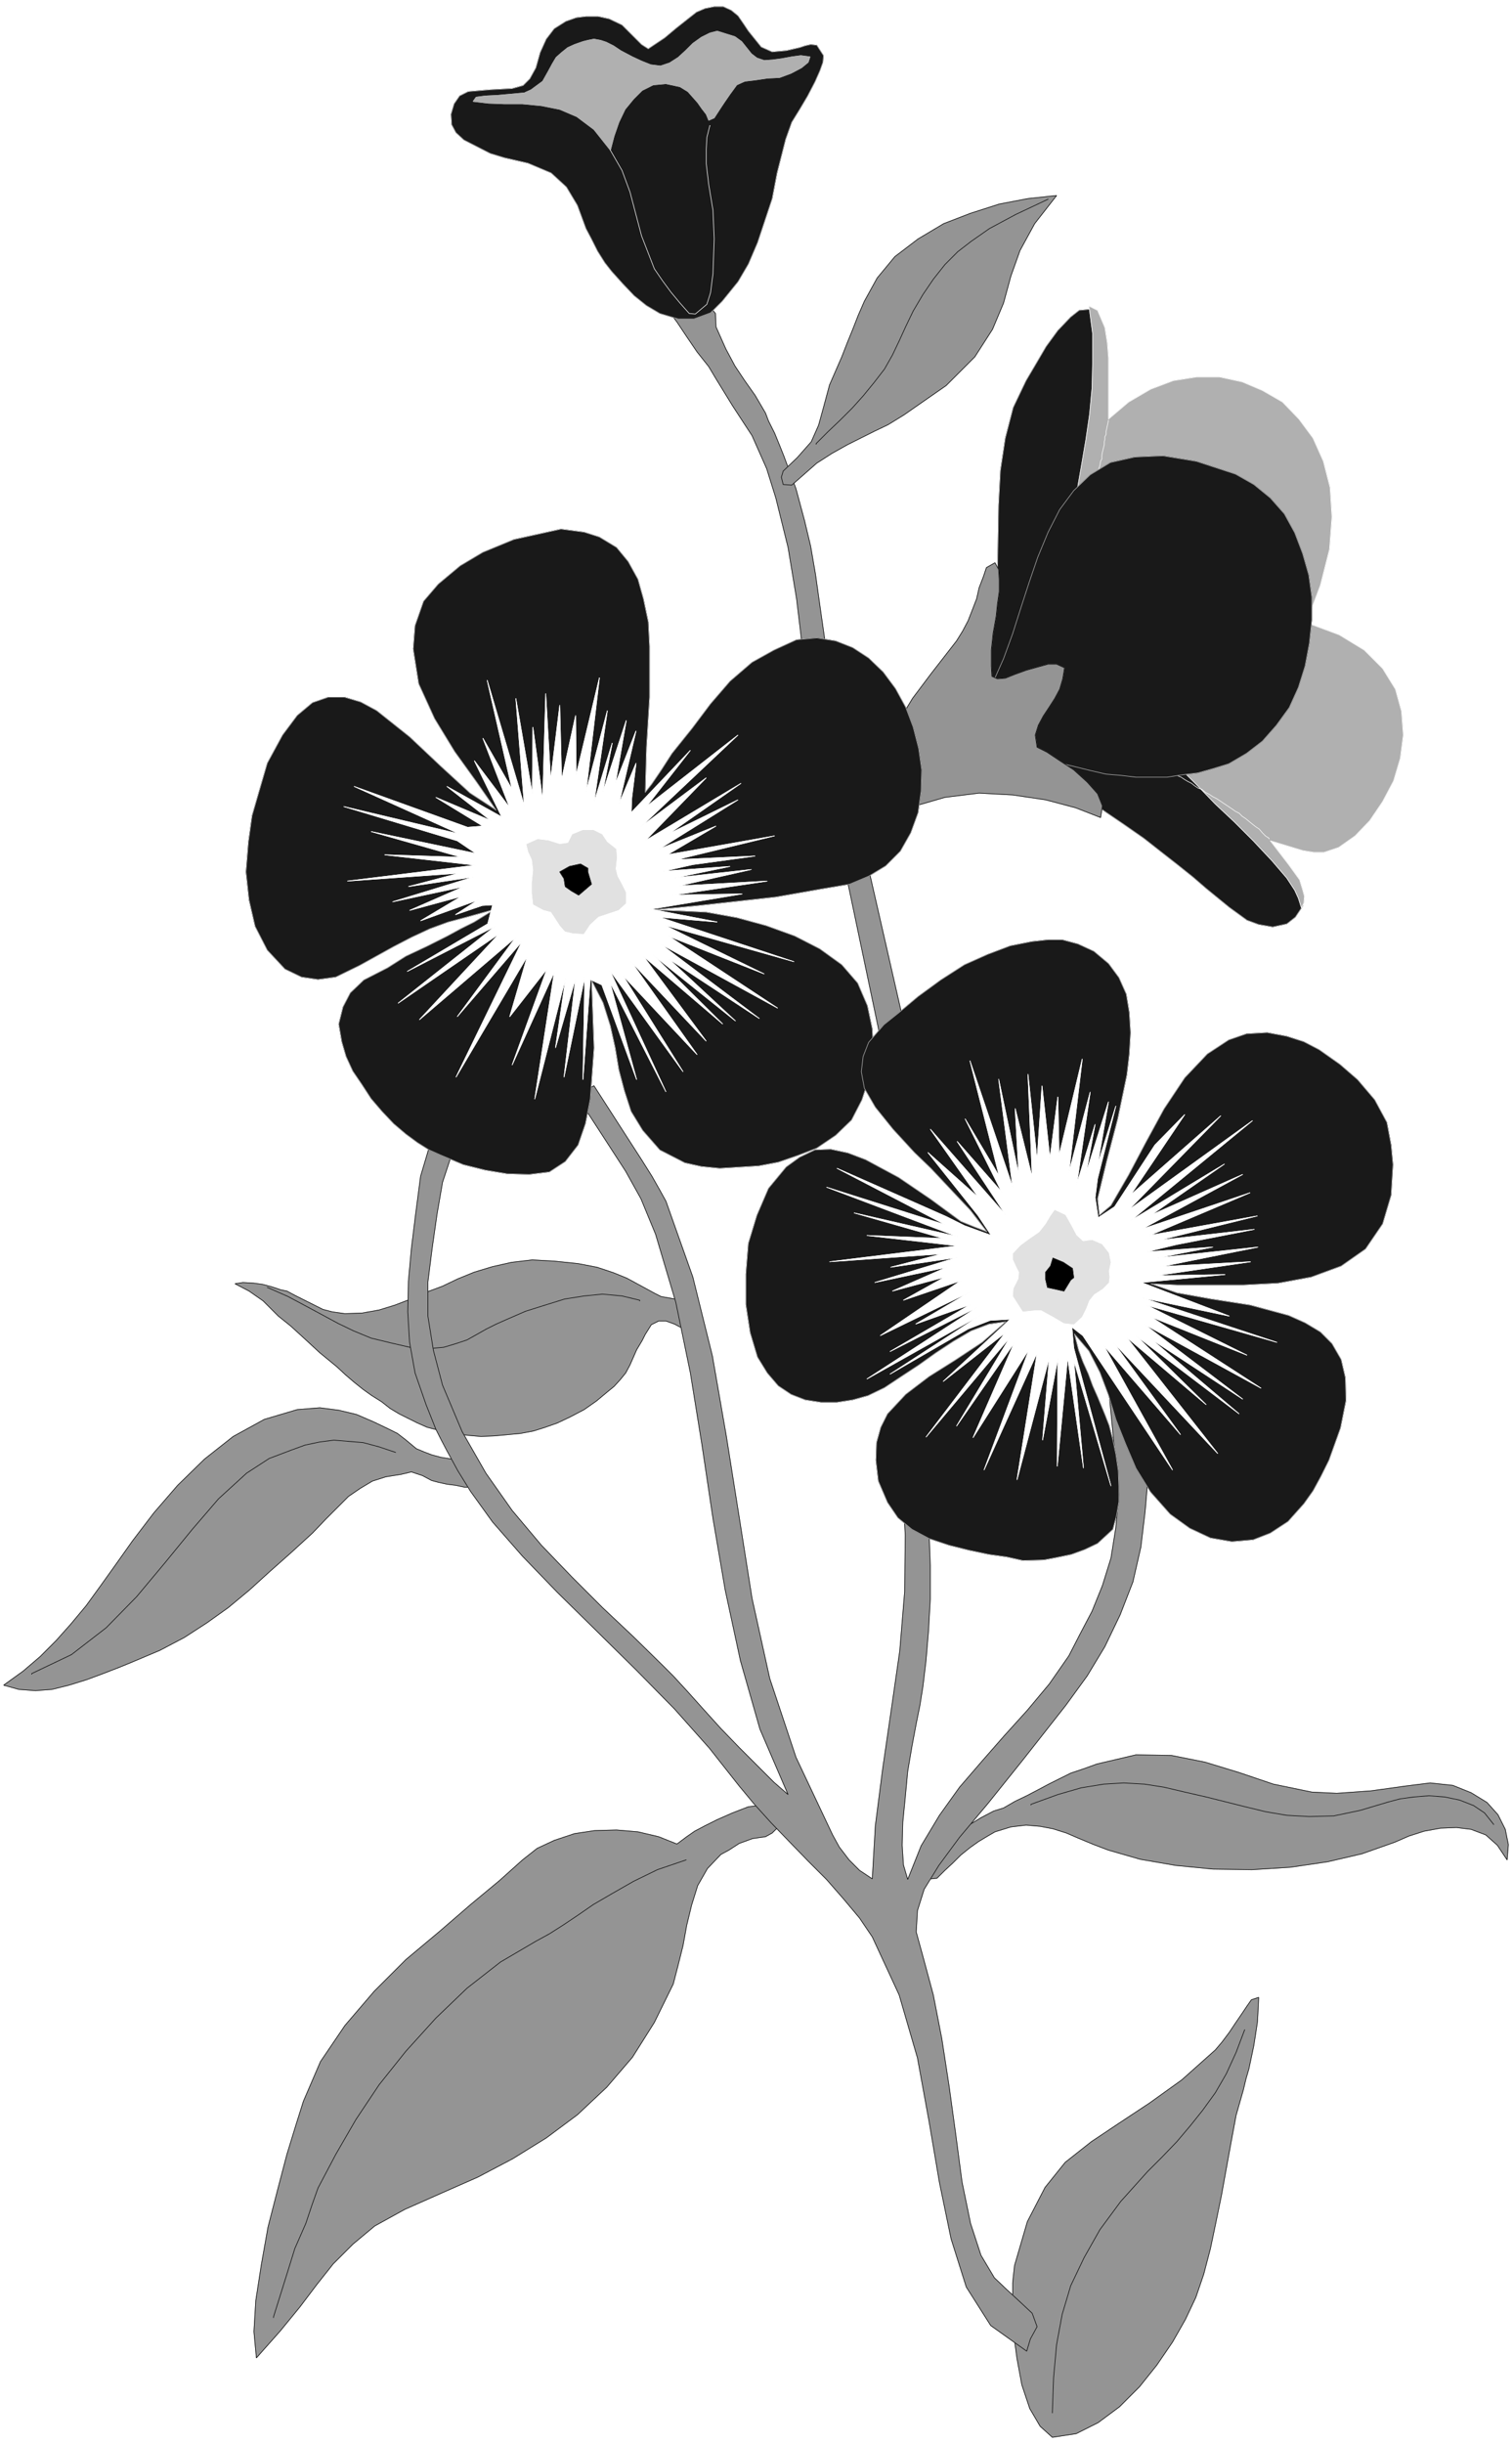 <svg width="2469.542" height="3990.859" viewBox="0 0 1852.156 2993.144" xmlns="http://www.w3.org/2000/svg"><rect x="0" y="0" width="1852.156" height="2993.144" fill="#808080" stroke="none"/><defs><clipPath id="a"><path d="M0 0h1852.156v2992H0Zm0 0"/></clipPath></defs><path style="fill:#fff;fill-opacity:1;fill-rule:nonzero;stroke:none" d="M0 2992.184h1852.156V-.961H0Zm0 0" transform="translate(0 .96)"/><g clip-path="url(#a)" transform="translate(0 .96)"><path style="fill:#fff;fill-opacity:1;fill-rule:evenodd;stroke:#fff;stroke-width:.14;stroke-linecap:square;stroke-linejoin:bevel;stroke-miterlimit:10;stroke-opacity:1" d="M0 .64h355.5v574.22H0Zm0 0" transform="matrix(5.21 0 0 -5.21 0 2994.79)"/></g><path style="fill:#949494;fill-opacity:1;fill-rule:evenodd;stroke:#949494;stroke-width:.14;stroke-linecap:square;stroke-linejoin:bevel;stroke-miterlimit:10;stroke-opacity:1" d="m166.63 488.83-2.73 3.44-2.44 3.59-2.3 3.45-2.58 3.45 2.44.28 2.3-.86 2.44-.14 2.44 1.72 2.01-2.44.14-3.16 2.3-5.17 2.15-4.02 2.3-3.45 2.44-3.45 2.44-4.16.71-1.87 1.44-2.87 1.29-3.16.86-2.15 2.87-7.76 2.01-7.47 1.44-6.03 1.14-6.61 1.01-7.18 1.15-8.04.57-4.02-5.45-.86-1.73 14.36-2 12.06-2.88 11.64-2.15 6.89-3.44 7.76-4.59 7.03-3.88 6.32zm0 0" transform="matrix(5.21 0 0 -5.21 0 2995.75)"/><path style="fill:none;stroke:#000;stroke-width:.14;stroke-linecap:square;stroke-linejoin:bevel;stroke-miterlimit:10;stroke-opacity:1" d="m166.63 488.83-2.73 3.44-2.44 3.59-2.3 3.45-2.58 3.45 2.44.28 2.3-.86 2.44-.14 2.44 1.72 2.01-2.44.14-3.16 2.3-5.17 2.15-4.02 2.3-3.45 2.44-3.45 2.44-4.16.71-1.87 1.44-2.87 1.29-3.16.86-2.15 2.87-7.76 2.01-7.47 1.44-6.03 1.14-6.61 1.01-7.18 1.15-8.04.57-4.02-5.45-.86-1.73 14.36-2 12.06-2.88 11.64-2.15 6.89-3.44 7.76-4.59 7.03-3.88 6.32zm0 0" transform="matrix(5.21 0 0 -5.21 0 2995.75)"/><path style="fill:#191919;fill-opacity:1;fill-rule:evenodd;stroke:#191919;stroke-width:.14;stroke-linecap:square;stroke-linejoin:bevel;stroke-miterlimit:10;stroke-opacity:1" d="m169.79 504.19-2.73-2.73-3.88-1.43h-3.73l-4.3 1.29-3.16 1.87-2.87 2.3-2.73 2.87-2.58 2.87-1.58 2.01-1.72 2.73-1.44 2.87-1.29 2.44-2.01 5.46-2.58 4.31-3.59 3.3-5.45 2.3-5.6 1.29-3.3 1.01-6.17 3.16-1.87 1.72-1 1.87-.15 2.44.72 2.44 1.29 1.87 2.01 1.01 5.02.43 5.31.28 2.59.72 1.58 1.58 1.43 2.59 1.01 3.59 1.43 3.16 1.87 2.44 2.72 1.72 2.44.86 2.3.29h2.87l2.58-.57 3.02-1.44 2.44-2.44 2.15-2.15 1.58-1.01 3.87 2.59 2.73 2.29 2.73 2.16 2.01 1.58 2.01.86 2.15.43h2.15l1.87-.86 1.58-1.29 1.29-1.87 1.15-1.72 3.01-3.74 2.58-1.15 3.3.29 3.16.72 1.29.43 1.3.29 1.43-.15 1.58-2.44-.14-1.58-.72-2.01-1.15-2.59-1.72-3.3-1.87-3.16-1.86-3.01-1.44-4.03-2.01-7.9-1.15-6.03-3.44-10.34-2.15-5.03-2.44-4.16zm0 0" transform="matrix(5.21 0 0 -5.21 0 2995.75)"/><path style="fill:none;stroke:#b0b0b0;stroke-width:.14;stroke-linecap:square;stroke-linejoin:bevel;stroke-miterlimit:10;stroke-opacity:1" d="m169.79 504.19-2.73-2.73-3.88-1.43h-3.73l-4.3 1.29-3.16 1.87-2.87 2.3-2.73 2.87-2.58 2.87-1.58 2.01-1.72 2.73-1.44 2.87-1.29 2.44-2.01 5.46-2.58 4.31-3.59 3.3-5.45 2.3-5.6 1.29-3.3 1.01-6.17 3.16-1.87 1.72-1 1.87-.15 2.44.72 2.44 1.29 1.87 2.01 1.01 5.02.43 5.31.28 2.59.72 1.58 1.58 1.43 2.59 1.01 3.59 1.43 3.16 1.87 2.44 2.72 1.72 2.44.86 2.3.29h2.87l2.58-.57 3.02-1.44 2.44-2.44 2.15-2.15 1.58-1.01 3.87 2.59 2.73 2.29 2.73 2.16 2.01 1.58 2.01.86 2.15.43h2.15l1.87-.86 1.58-1.29 1.29-1.87 1.15-1.72 3.01-3.74 2.58-1.15 3.3.29 3.16.72 1.29.43 1.3.29 1.43-.15 1.58-2.44-.14-1.58-.72-2.01-1.15-2.59-1.72-3.3-1.87-3.16-1.86-3.01-1.44-4.03-2.01-7.9-1.15-6.03-3.44-10.34-2.15-5.03-2.44-4.16zm0 0" transform="matrix(5.21 0 0 -5.21 0 2995.75)"/><path style="fill:#b0b0b0;fill-opacity:1;fill-rule:evenodd;stroke:#b0b0b0;stroke-width:.14;stroke-linecap:square;stroke-linejoin:bevel;stroke-miterlimit:10;stroke-opacity:1" d="m111.23 551.16 3.59-.43 3.87-.15h4.16l4.45-.43 4.31-.86 4.02-1.72 4.02-3.02 3.87-4.88.86 3.3 1.15 3.31 1.44 3.01 2 2.44 2.01 2.01 2.59 1.3 3.01.28 3.3-.71 1.87-1.15 2.29-2.59 1.01-1.44 1-1.29.58-1.43 1.29.57 1.58 2.44.86 1.29 1.29 1.87 1.58 2.16 1.87.86 2.44.29 2.87.43 2.87.14 2.72 1.01 2.44 1.29 1.58 1.29.43 1.29-2.15.29-2.15-.29-2.3-.43-2.15-.29-2.01-.14-1.72.58-1.3 1-2.29 2.87-1.58 1.15-4.16 1.3-1.73-.44-2-1-2.01-1.44-1.73-1.72-1.72-1.58-2.01-1.29-2.15-.72-2.3.29-2.15.86-2.15 1-2.73 1.44-1.72 1.15-1.72.86-1.3.43-1.57.29-1.44-.29-1.15-.29-2.01-.71-1.58-.72-1.43-1.15-1.29-1.15-.86-1.44-1.01-1.86-1.29-2.3-2.73-2.01-1.58-.72-3.15-.29-3.16-.29-2.87-.14-2.15-.29zm0 0" transform="matrix(5.21 0 0 -5.21 0 2995.75)"/><path style="fill:none;stroke:#b0b0b0;stroke-width:.14;stroke-linecap:square;stroke-linejoin:bevel;stroke-miterlimit:10;stroke-opacity:1" d="m111.23 551.16 3.59-.43 3.87-.15h4.16l4.45-.43 4.31-.86 4.02-1.72 4.02-3.02 3.87-4.88.86 3.3 1.15 3.31 1.44 3.01 2 2.44 2.01 2.01 2.59 1.3 3.01.28 3.3-.71 1.87-1.15 2.29-2.59 1.01-1.44 1-1.29.58-1.43 1.29.57 1.58 2.44.86 1.29 1.29 1.87 1.58 2.16 1.87.86 2.44.29 2.87.43 2.87.14 2.72 1.01 2.44 1.29 1.58 1.29.43 1.29-2.15.29-2.15-.29-2.3-.43-2.15-.29-2.01-.14-1.72.58-1.3 1-2.29 2.87-1.58 1.15-4.16 1.3-1.73-.44-2-1-2.01-1.44-1.73-1.72-1.72-1.58-2.01-1.29-2.15-.72-2.3.29-2.15.86-2.15 1-2.73 1.44-1.72 1.15-1.72.86-1.3.43-1.57.29-1.44-.29-1.15-.29-2.01-.71-1.58-.72-1.43-1.15-1.29-1.15-.86-1.44-1.01-1.86-1.29-2.3-2.73-2.01-1.58-.72-3.15-.29-3.16-.29-2.87-.14-2.15-.29zm0 0" transform="matrix(5.21 0 0 -5.21 0 2995.75)"/><path style="fill:none;stroke:#fff;stroke-width:.14;stroke-linecap:square;stroke-linejoin:bevel;stroke-miterlimit:10;stroke-opacity:1" d="m143.52 539.67 2.73-4.74 1.86-5.03 2.73-10.34 3.01-7.75 1.87-2.73 2.01-2.73 2.15-2.59 2.16-2.44 1.43-.14 2.73 2.29.86 2.73.57 4.46.29 8.18-.29 6.75-1 6.04-.58 4.88v3.45l.15 2.72.71 2.88v-.15" transform="matrix(5.21 0 0 -5.21 0 2995.75)"/><path style="fill:#949494;fill-opacity:1;fill-rule:evenodd;stroke:#949494;stroke-width:.14;stroke-linecap:square;stroke-linejoin:bevel;stroke-miterlimit:10;stroke-opacity:1" d="m186.15 460.96 5.88 5.17 3.59 2.3 3.59 2.01 3.15 1.58 3.16 1.58 3.3 1.58 3.73 2.3 9.91 6.89 6.74 6.75 4.16 6.47 2.59 6.17 1.72 6.32 2.15 6.03 3.45 6.32 5.16 6.61-6.74-.72-6.75-1.29-6.74-2.16-6.32-2.44-6.02-3.59-5.46-4.16-4.16-5.03-3.01-5.46-1.44-3.3-1.29-3.3-1.29-3.16-1.29-3.31-1.44-3.3-1.44-3.3-1.43-5.32-1.15-4.16-1.72-3.88-3.3-3.74-3.3-3.15-.43-1.44.43-1.72zm0 0" transform="matrix(5.21 0 0 -5.21 0 2995.75)"/><path style="fill:none;stroke:#000;stroke-width:.14;stroke-linecap:square;stroke-linejoin:bevel;stroke-miterlimit:10;stroke-opacity:1" d="m186.15 460.96 5.88 5.17 3.59 2.3 3.59 2.01 3.15 1.58 3.16 1.58 3.3 1.58 3.73 2.3 9.91 6.89 6.74 6.75 4.16 6.47 2.59 6.17 1.72 6.32 2.15 6.03 3.45 6.32 5.16 6.61-6.74-.72-6.75-1.29-6.74-2.16-6.32-2.44-6.02-3.59-5.46-4.16-4.16-5.03-3.01-5.46-1.44-3.3-1.29-3.3-1.29-3.16-1.29-3.31-1.44-3.3-1.44-3.3-1.43-5.32-1.15-4.16-1.72-3.88-3.3-3.74-3.3-3.15-.43-1.44.43-1.72zm0 0" transform="matrix(5.21 0 0 -5.21 0 2995.75)"/><path style="fill:none;stroke:#000;stroke-width:.14;stroke-linecap:square;stroke-linejoin:bevel;stroke-miterlimit:10;stroke-opacity:1" d="m246.43 528.18-7.61-3.59-6.17-3.31-4.31-3.01-3.16-2.44-3.01-3.02-2.73-3.45-2.44-3.59-2.29-3.88-1.73-3.59-1.57-3.44-1.58-3.31-1.87-3.3-2.44-3.16-2.58-3.16-2.58-2.87-2.88-2.87-2.87-2.73-2.72-2.73v-.15" transform="matrix(5.21 0 0 -5.21 0 2995.75)"/><path style="fill:#949494;fill-opacity:1;fill-rule:evenodd;stroke:#949494;stroke-width:.14;stroke-linecap:square;stroke-linejoin:bevel;stroke-miterlimit:10;stroke-opacity:1" d="m202.65 377.66 10.33-45.24-5.31-4.6-9.32 44.38zm0 0" transform="matrix(5.21 0 0 -5.21 0 2995.75)"/><path style="fill:none;stroke:#000;stroke-width:.14;stroke-linecap:square;stroke-linejoin:bevel;stroke-miterlimit:10;stroke-opacity:1" d="m202.65 377.66 10.33-45.24-5.31-4.6-9.32 44.38zm0 0" transform="matrix(5.21 0 0 -5.21 0 2995.75)"/><path style="fill:#949494;fill-opacity:1;fill-rule:evenodd;stroke:#949494;stroke-width:.14;stroke-linecap:square;stroke-linejoin:bevel;stroke-miterlimit:10;stroke-opacity:1" d="m150.84 272.67 3.16-1.72 1.43-.72 6.46-1.15 1.72-1.44 1.01-1.29.29-1.44.14-1.72.29-1.44-1.73-1-1.57.86-1.58 1.15-1.87 1-2.01.72h-1.72l-1.72-.86-1.44-2.3-.72-1.43-1.29-2.16-1.58-3.59-1-1.87-1.29-1.58-1.44-1.58-1.58-1.29-2.58-2.15-2.87-2.01-3.3-1.73-3.02-1.43-2.87-1.01-2.72-.86-3.02-.57-3.01-.29-3.16-.29-3.16-.14-3.15.28-3.16.44-3.01.57-3.31.86-2.29 1.01-2.01 1-2.3 1.15-2.15 1.29-2.01 1.58-2.3 1.44-2.01 1.44-2.15 1.72-2.01 1.72-2.01 1.87-4.02 3.3-3.73 3.45-3.15 2.87-2.87 2.3-3.59 3.59-3.3 2.3-3.3 1.72 1.86.29 2.44-.14 2.15-.29 2.16-.57 2.15-.72 1.43-.29 1.87-1 6.6-3.31 2.16-.57 3.01-.43 4.02.14 4.02.72 3.73 1.15 3.73 1.43 3.59 1.58 3.87 1.44 3.59 1.72 3.88 1.58 4.3 1.3 4.45 1 4.88.58 5.17-.29 5.59-.58 4.45-.86 3.88-1.29 3.16-1.29zm0 0" transform="matrix(5.21 0 0 -5.21 0 2995.75)"/><path style="fill:none;stroke:#000;stroke-width:.14;stroke-linecap:square;stroke-linejoin:bevel;stroke-miterlimit:10;stroke-opacity:1" d="m150.84 272.67 3.16-1.72 1.43-.72 6.46-1.15 1.72-1.44 1.01-1.29.29-1.44.14-1.72.29-1.44-1.73-1-1.57.86-1.58 1.15-1.87 1-2.01.72h-1.72l-1.72-.86-1.44-2.3-.72-1.43-1.29-2.16-1.58-3.59-1-1.87-1.29-1.58-1.44-1.58-1.58-1.29-2.58-2.15-2.87-2.01-3.3-1.73-3.02-1.43-2.87-1.01-2.72-.86-3.02-.57-3.01-.29-3.16-.29-3.16-.14-3.15.28-3.16.44-3.01.57-3.31.86-2.29 1.01-2.01 1-2.3 1.15-2.15 1.29-2.01 1.58-2.3 1.44-2.01 1.44-2.15 1.72-2.01 1.72-2.01 1.87-4.02 3.3-3.73 3.45-3.15 2.87-2.87 2.3-3.59 3.59-3.3 2.3-3.3 1.72 1.86.29 2.44-.14 2.15-.29 2.16-.57 2.15-.72 1.43-.29 1.87-1 6.6-3.31 2.16-.57 3.01-.43 4.02.14 4.02.72 3.73 1.15 3.73 1.43 3.59 1.58 3.87 1.44 3.59 1.72 3.88 1.58 4.3 1.3 4.45 1 4.88.58 5.17-.29 5.59-.58 4.45-.86 3.88-1.29 3.16-1.29zm0 0" transform="matrix(5.21 0 0 -5.21 0 2995.75)"/><path style="fill:none;stroke:#000;stroke-width:.14;stroke-linecap:square;stroke-linejoin:bevel;stroke-miterlimit:10;stroke-opacity:1" d="m62.86 272.38 4.88-2.15 4.31-2.3 7.46-4.02 3.59-1.73 4.16-1.72 4.74-1.15 5.59-1.29h3.59l3.16.29 2.87.86 2.58.86 2.3 1.29 2.3 1.3 2.29 1.14 2.59 1.15 4.3 1.87 4.59 1.44 4.6 1.43 4.59.72 4.31.43 4.59-.43 4.16-1v-.15" transform="matrix(5.21 0 0 -5.21 0 2995.75)"/><path style="fill:#949494;fill-opacity:1;fill-rule:evenodd;stroke:#949494;stroke-width:.14;stroke-linecap:square;stroke-linejoin:bevel;stroke-miterlimit:10;stroke-opacity:1" d="m99.6 233.75 1.87-.72 2.15-.58 2.59-.43 2.87-.86 2.44-.86 1.72-1.44.43-1.72-.86-1.58-1.87-.14h-1.72l-2.01.43-2.15.28-2.01.44-1.58.43-2.15 1.15-2.59.86-2.44-.58-3.58-.57-3.16-1.01-2.87-1.72-2.73-1.87-2.44-2.44-2.87-2.87-3.16-3.31-5.02-4.59-5.02-4.45-4.74-4.31-5.02-4.17-5.03-3.59-5.31-3.44-5.74-3.02-6.46-2.73-3.15-1.29-3.73-1.44-3.88-1.44-4.16-1.29-4.02-1-3.88-.29-3.87.29-3.59 1 4.59 3.31 4.02 3.44 3.73 3.74 3.45 3.87 3.59 4.31 3.44 4.74 3.59 5.03 3.87 5.46 5.03 6.6 5.59 6.47 6.32 6.17 6.74 5.32 7.32 4.02 7.75 2.3 5.31.43 4.45-.58 4.17-1 4.01-1.73 3.31-1.58 2.29-1.14 1.87-1.44 2.58-2.15zm0 0" transform="matrix(5.21 0 0 -5.21 0 2995.75)"/><path style="fill:none;stroke:#000;stroke-width:.14;stroke-linecap:square;stroke-linejoin:bevel;stroke-miterlimit:10;stroke-opacity:1" d="m99.6 233.75 1.87-.72 2.15-.58 2.59-.43 2.87-.86 2.44-.86 1.72-1.44.43-1.72-.86-1.58-1.87-.14h-1.72l-2.01.43-2.15.28-2.01.44-1.58.43-2.15 1.15-2.59.86-2.44-.58-3.58-.57-3.16-1.01-2.87-1.72-2.73-1.87-2.44-2.44-2.87-2.87-3.16-3.31-5.02-4.59-5.02-4.45-4.74-4.31-5.02-4.17-5.03-3.59-5.31-3.44-5.74-3.02-6.46-2.73-3.15-1.29-3.73-1.44-3.88-1.44-4.16-1.29-4.02-1-3.88-.29-3.87.29-3.59 1 4.59 3.31 4.02 3.44 3.73 3.74 3.45 3.87 3.59 4.31 3.44 4.74 3.59 5.03 3.87 5.46 5.03 6.6 5.59 6.47 6.32 6.17 6.74 5.32 7.32 4.02 7.75 2.3 5.31.43 4.45-.58 4.17-1 4.01-1.73 3.31-1.58 2.29-1.14 1.87-1.44 2.58-2.15zm0 0" transform="matrix(5.21 0 0 -5.21 0 2995.75)"/><path style="fill:none;stroke:#000;stroke-width:.14;stroke-linecap:square;stroke-linejoin:bevel;stroke-miterlimit:10;stroke-opacity:1" d="m93 233.6-3.87 1.3-3.74 1-3.44.29-3.44.29-3.31-.43-3.44-.72-3.16-1.15-5.31-2.01-5.31-3.45-6.6-6.03-6.17-7.18-6.46-7.9-6.6-7.9-7.18-7.33-8.18-6.32-9.33-4.45v-.14" transform="matrix(5.21 0 0 -5.21 0 2995.75)"/><path style="fill:#949494;fill-opacity:1;fill-rule:evenodd;stroke:#949494;stroke-width:.14;stroke-linecap:square;stroke-linejoin:bevel;stroke-miterlimit:10;stroke-opacity:1" d="m159.16 141.54 2.3 1.72 1.87 1.3 2.44 1.29 2.87 1.43 3.59 1.58 3.73 1.44 2.44.29h2.01l1.57-.86 1.58-2.3-.28-1.58-1.73-1.72-1.57-.87-3.02-.43-3.16-1.15-2.44-1.58-1.86-1-3.16-3.31-2.3-4.02-1.43-4.59-1.15-4.74-.86-4.74-1.15-4.6-1.15-4.45-4.45-9.05-5.16-8.19-6.03-7.03-6.89-6.47-7.32-5.45-7.89-4.89-8.18-4.31-8.47-3.73-8.76-3.88-7.03-3.88-5.16-4.3-4.6-4.6-3.87-4.88-4.02-5.32-4.59-5.6-5.6-6.32-.58 6.18.44 7.32 1.29 8.33 1.58 8.91 2.29 8.9 2.15 8.19 2.16 7.04 1.72 5.45 4.02 9.34 5.74 8.47 6.89 8.05 7.46 7.46 7.9 6.61 7.31 6.32 6.75 5.6 5.45 4.89 3.45 2.72 4.02 1.87 4.73 1.58 4.74.72 5.17.14 5.02-.43 4.88-1.15zm0 0" transform="matrix(5.21 0 0 -5.21 0 2995.75)"/><path style="fill:none;stroke:#000;stroke-width:.14;stroke-linecap:square;stroke-linejoin:bevel;stroke-miterlimit:10;stroke-opacity:1" d="m159.16 141.54 2.3 1.72 1.87 1.3 2.44 1.29 2.87 1.43 3.59 1.58 3.73 1.44 2.44.29h2.01l1.57-.86 1.58-2.3-.28-1.58-1.73-1.72-1.57-.87-3.02-.43-3.16-1.15-2.44-1.58-1.86-1-3.16-3.31-2.3-4.02-1.43-4.59-1.15-4.74-.86-4.74-1.15-4.6-1.15-4.45-4.45-9.05-5.16-8.19-6.03-7.03-6.89-6.47-7.32-5.45-7.89-4.89-8.18-4.31-8.47-3.73-8.76-3.88-7.03-3.88-5.16-4.3-4.6-4.6-3.87-4.88-4.02-5.32-4.59-5.6-5.6-6.32-.58 6.18.44 7.32 1.29 8.33 1.58 8.91 2.29 8.9 2.15 8.19 2.16 7.04 1.72 5.45 4.02 9.34 5.74 8.47 6.89 8.05 7.46 7.46 7.9 6.61 7.31 6.32 6.75 5.6 5.45 4.89 3.45 2.72 4.02 1.87 4.73 1.58 4.74.72 5.17.14 5.02-.43 4.88-1.15zm0 0" transform="matrix(5.21 0 0 -5.21 0 2995.75)"/><path style="fill:#949494;fill-opacity:1;fill-rule:evenodd;stroke:#949494;stroke-width:.14;stroke-linecap:square;stroke-linejoin:bevel;stroke-miterlimit:10;stroke-opacity:1" d="m247.43 2.08-2.87 2.59-2.44 4.16-1.87 5.6-1.14 6.18-.87 6.46-.14 5.89v5.46l.43 4.02 3.02 10.34 4.16 8.04 4.73 5.89 6.18 4.88 6.45 4.31 7.18 4.74 7.61 5.46 7.89 7.04 1.58 1.87 1.72 2.29 1.44 2.16 1.57 2.3 1.15 1.72 1.01 1.44 1.72.57-.14-3.02-.15-2.73-.43-2.87-.43-2.73-.57-2.73-.58-2.72-.71-2.45-.58-2.44-1.72-6.03-1.15-6.18-1.15-6.32-1.14-6.31-1.3-6.32-1.29-6.18-1.58-6.03-1.86-5.46-2.44-5.17-3.02-5.31-3.73-5.46-4.02-5.03-4.73-4.74-5.03-3.73-5.16-2.59zm0 0" transform="matrix(5.21 0 0 -5.21 0 2995.75)"/><path style="fill:none;stroke:#000;stroke-width:.14;stroke-linecap:square;stroke-linejoin:bevel;stroke-miterlimit:10;stroke-opacity:1" d="m247.43 2.08-2.87 2.59-2.44 4.16-1.87 5.6-1.14 6.18-.87 6.46-.14 5.89v5.46l.43 4.02 3.02 10.34 4.16 8.04 4.73 5.89 6.18 4.88 6.45 4.31 7.18 4.74 7.61 5.46 7.89 7.04 1.58 1.87 1.72 2.29 1.44 2.16 1.57 2.3 1.15 1.72 1.01 1.44 1.72.57-.14-3.02-.15-2.73-.43-2.87-.43-2.73-.57-2.73-.58-2.72-.71-2.45-.58-2.44-1.72-6.03-1.15-6.18-1.15-6.32-1.14-6.31-1.3-6.32-1.29-6.18-1.58-6.03-1.86-5.46-2.44-5.17-3.02-5.31-3.73-5.46-4.02-5.03-4.73-4.74-5.03-3.73-5.16-2.59zm0 0" transform="matrix(5.21 0 0 -5.21 0 2995.75)"/><path style="fill:#949494;fill-opacity:1;fill-rule:evenodd;stroke:#949494;stroke-width:.14;stroke-linecap:square;stroke-linejoin:bevel;stroke-miterlimit:10;stroke-opacity:1" d="m235.95 150.01-2.3-.71-3.01-1.58-3.3-2.02-3.3-2.58-2.73-2.59-2.15-2.87-1.15-3.01.86-1.3 1.43.15 1.87 1.86 1.87 1.73 1.86 1.86 2.15 1.73 2.01 1.43 2.16 1.3 1.72 1 3.73 1.15 3.59.43 3.3-.29 3.01-.57 3.16-1 3.01-1.3 3.45-1.43 3.44-1.3 7.47-2.15 8.32-1.44 8.76-.86 9.18-.14 9.04.57 8.76 1.29 8.04 1.87 7.75 2.73 3.3 1.44 3.58 1.15 3.88.71 3.73.15 3.45-.43 3.44-1.3 2.73-2.44 2.29-3.44.29 3.59-.72 3.59-1.72 3.44-2.58 2.88-3.73 2.29-4.31 1.73-5.31.57-5.74-.72-8.18-1.14-8.04-.58-5.88.29-9.05 1.87-8.03 2.72-8.04 2.45-7.89 1.58-8.33.14-9.18-2.16-3.16-1.14-3.01-1.01-2.59-1.29-2.58-1.29-2.44-1.3-2.73-1.43-2.72-1.3zm0 0" transform="matrix(5.21 0 0 -5.21 0 2995.75)"/><path style="fill:none;stroke:#000;stroke-width:.14;stroke-linecap:square;stroke-linejoin:bevel;stroke-miterlimit:10;stroke-opacity:1" d="m235.95 150.01-2.3-.71-3.01-1.58-3.3-2.02-3.3-2.58-2.73-2.59-2.15-2.87-1.15-3.01.86-1.3 1.43.15 1.87 1.86 1.87 1.73 1.86 1.86 2.15 1.73 2.01 1.43 2.16 1.3 1.72 1 3.73 1.15 3.59.43 3.3-.29 3.01-.57 3.16-1 3.01-1.3 3.45-1.43 3.44-1.3 7.47-2.15 8.32-1.44 8.76-.86 9.18-.14 9.04.57 8.76 1.29 8.04 1.87 7.75 2.73 3.3 1.44 3.58 1.15 3.88.71 3.73.15 3.45-.43 3.44-1.3 2.73-2.44 2.29-3.44.29 3.59-.72 3.59-1.72 3.44-2.58 2.88-3.73 2.29-4.31 1.73-5.31.57-5.74-.72-8.18-1.14-8.04-.58-5.88.29-9.05 1.87-8.03 2.72-8.04 2.45-7.89 1.58-8.33.14-9.18-2.16-3.16-1.14-3.01-1.01-2.59-1.29-2.58-1.29-2.44-1.3-2.73-1.43-2.72-1.3zm-74.63-12.2-6.75-2.3-5.6-2.73-5.02-2.87-4.45-2.59-3.73-2.58-3.44-2.3-3.16-2.01-3.16-1.73-8.32-4.88-7.9-6.18-7.32-7.03-7.03-7.76-6.31-7.9-5.46-8.19-4.73-8.18-4.17-7.9-1.43-4.02-1.44-4.31-2.58-5.89-1.87-6.03-3.15-10.06v-.14m228.34 67.65-2.01-5.32-2.3-5.02-2.58-4.46-3.01-4.16-2.87-3.59-3.16-3.74-3.45-3.59-3.44-3.44-6.32-7.04-4.88-6.61-3.73-6.6-3.15-6.61-2.01-6.75-1.3-7.04-.71-7.75-.29-8.19v-.15" transform="matrix(5.21 0 0 -5.21 0 2995.75)"/><path style="fill:none;stroke:#000;stroke-width:.14;stroke-linecap:square;stroke-linejoin:bevel;stroke-miterlimit:10;stroke-opacity:1" d="m351.2 146.14-2.16 2.72-2.58 1.73-3.3 1.29-3.45.72-3.73.29-3.59-.29-3.15-.43-2.73-.72-6.75-2.01-6.17-1.29-5.74-.15-5.31.29-5.02.86-4.74 1.15-9.18 2.3-5.03 1.15-4.88 1.15-4.59.72-4.88.28-4.73-.28-5.31-.87-5.46-1.58-6.31-2.29v-.15" transform="matrix(5.21 0 0 -5.21 0 2995.75)"/><path style="fill:#949494;fill-opacity:1;fill-rule:evenodd;stroke:#949494;stroke-width:.14;stroke-linecap:square;stroke-linejoin:bevel;stroke-miterlimit:10;stroke-opacity:1" d="m102.62 311.02-3.73-12.5-1.15-8.76-1.01-8.19-.71-7.75-.15-7.18.43-7.18 1.29-7.19 2.59-7.46 1.15-2.88 1.14-2.87 1.3-2.58 1.29-2.45 2.58-4.74 3.01-4.88 5.17-7.18 7.03-8.04 8.18-8.48 9.05-8.9 9.47-9.34 9.04-9.19 8.18-9.19 7.03-8.91 3.45-4.16 4.02-4.45 4.3-4.46 4.45-4.59 4.31-4.31 4.02-4.6 3.73-4.45 3.01-4.45 6.32-13.65 4.3-14.79 2.73-14.94 2.44-14.36 2.73-13.21 3.58-11.35 5.74-9.05 8.47-6.03.86 2.87 1.58 2.88-1.15 3.16-2.44 2.29-3.58 3.31-2.87 2.73-3.16 5.31-2.44 7.47-2.01 9.77-1.44 10.91-1.58 11.49-1.72 11.2-2.01 10.34-2.44 9.05-1.58 5.75.29 5.02 1.58 5.03 3.45 5.6 4.87 6.61 6.75 8.04 8.18 10.2 10.05 12.78 5.02 6.9 4.16 6.89 3.59 7.47 3.01 7.75 1.87 8.19 1.01 8.48 2.29 26.85-11.34 6.75 2.87-29.73-.71-7.75-1.15-7.18-2.01-6.47-2.44-6.03-2.87-5.46-2.58-5.02-4.6-6.61-5.16-6.18-5.46-6.03-5.16-5.89-5.32-6.17-4.73-6.61-4.31-7.18-3.15-7.9-1.01 3.45-.29 4.59.15 5.46.57 5.75.58 6.17 1 5.89 1 5.31.87 4.31.71 4.46.72 6.03.58 6.89.43 7.61v7.9l-.29 7.76-.86 7.61-1.29 6.61-1.58 4.88-2.59-7.32.72-12.36-.14-13.35-1.15-13.93-2.01-13.94-2.01-13.78-1.72-13.36-.72-12.5-3.01 2.01-2.44 2.45-2.3 3.01-1.58 2.87-8.61 18.24-6.17 18.53-4.16 18.82-3.02 19.1-3.01 18.96-3.3 18.96-4.59 18.52-6.32 17.81-1.43 2.59-1.87 3.3-2.44 3.88-11.19 17.38-4.17-2.16 11.63-17.95 3.59-6.46 3.44-8.33 4.74-15.94 3.44-16.67 2.73-16.94 2.58-17.24 2.87-16.8 3.59-16.66 4.59-16.09 6.61-15.37-3.31 2.88-3.87 3.87-4.31 4.31-4.3 4.45-4.16 4.6-3.74 4.17-3.3 3.59-2.29 2.29-7.04 6.9-7.31 6.89-7.18 7.18-7.18 7.47-6.89 8.19-6.17 8.76-5.59 9.77-4.6 10.91-2.15 8.19-1.29 8.04v8.04l1 7.9 1.15 8.05 1.29 7.47 3.88 11.77zm0 0" transform="matrix(5.21 0 0 -5.21 0 2995.75)"/><path style="fill:none;stroke:#000;stroke-width:.14;stroke-linecap:square;stroke-linejoin:bevel;stroke-miterlimit:10;stroke-opacity:1" d="m102.62 311.02-3.73-12.5-1.15-8.76-1.01-8.19-.71-7.75-.15-7.18.43-7.18 1.29-7.19 2.59-7.46 1.15-2.88 1.14-2.87 1.3-2.58 1.29-2.45 2.58-4.74 3.01-4.88 5.17-7.18 7.03-8.04 8.18-8.48 9.05-8.9 9.47-9.34 9.04-9.19 8.18-9.19 7.03-8.91 3.45-4.16 4.02-4.45 4.3-4.46 4.45-4.59 4.31-4.31 4.02-4.6 3.73-4.45 3.01-4.45 6.32-13.65 4.3-14.79 2.73-14.94 2.44-14.36 2.73-13.21 3.58-11.35 5.74-9.05 8.47-6.03.86 2.87 1.58 2.88-1.15 3.16-2.44 2.29-3.58 3.31-2.87 2.73-3.16 5.31-2.44 7.47-2.01 9.77-1.44 10.91-1.58 11.49-1.72 11.2-2.01 10.34-2.44 9.05-1.58 5.75.29 5.02 1.58 5.03 3.45 5.6 4.87 6.61 6.75 8.04 8.18 10.2 10.05 12.78 5.02 6.9 4.16 6.89 3.59 7.47 3.01 7.75 1.87 8.19 1.01 8.48 2.29 26.85-11.34 6.75 2.87-29.73-.71-7.75-1.15-7.18-2.01-6.47-2.44-6.03-2.87-5.46-2.58-5.02-4.6-6.61-5.16-6.18-5.46-6.03-5.16-5.89-5.32-6.17-4.73-6.61-4.31-7.18-3.15-7.9-1.01 3.45-.29 4.59.15 5.46.57 5.75.58 6.17 1 5.89 1 5.31.87 4.31.71 4.46.72 6.03.58 6.89.43 7.61v7.9l-.29 7.76-.86 7.61-1.29 6.61-1.58 4.88-2.59-7.32.72-12.36-.14-13.35-1.15-13.93-2.01-13.94-2.01-13.78-1.72-13.36-.72-12.5-3.01 2.01-2.44 2.45-2.3 3.01-1.58 2.87-8.61 18.24-6.17 18.53-4.16 18.82-3.02 19.1-3.01 18.96-3.3 18.96-4.59 18.52-6.32 17.81-1.43 2.59-1.87 3.3-2.44 3.88-11.19 17.38-4.17-2.16 11.63-17.95 3.59-6.46 3.44-8.33 4.74-15.94 3.44-16.67 2.73-16.94 2.58-17.24 2.87-16.8 3.59-16.66 4.59-16.09 6.61-15.37-3.31 2.88-3.87 3.87-4.31 4.31-4.3 4.45-4.16 4.6-3.74 4.17-3.3 3.59-2.29 2.29-7.04 6.9-7.31 6.89-7.18 7.18-7.18 7.47-6.89 8.19-6.17 8.76-5.59 9.77-4.6 10.91-2.15 8.19-1.29 8.04v8.04l1 7.9 1.15 8.05 1.29 7.47 3.88 11.77zm0 0" transform="matrix(5.21 0 0 -5.21 0 2995.75)"/><path style="fill:#191919;fill-opacity:1;fill-rule:evenodd;stroke:#191919;stroke-width:.14;stroke-linecap:square;stroke-linejoin:bevel;stroke-miterlimit:10;stroke-opacity:1" d="M306.27 362v1.58l-1.14 2.01-1.87 3.02-3.44 4.02-4.31 4.74-4.59 4.45-4.45 4.17-4.02 4.02-3.59 3.74-3.44 3.59-3.02 3.3-22.96 20.54 2.44 27.86 1 5.46 1.01 5.6 1.15 5.75 1 5.88.86 5.89.58 6.03.28 6.18-.28 6.61-.58 5.89-3.16-.29-2-1.58-3.02-3.16-2.73-3.74-2.44-4.16-2.29-3.88-1.72-3.59-1.3-2.73-1.86-7.18-1.15-7.61-.43-8.19-.14-8.47-.15-8.48-.57-8.18-1.29-7.61-3.73-20.54 22.1-13.22 2.72-1.29 3.16-2.15 3.3-2.3 4.02-2.73 4.74-3.3 4.02-3.16 3.87-3.02 3.59-2.87 3.16-2.73 5.45-4.45 4.16-3.02 2.73-1 3.3-.58 3.3.72 2.01 1.58zm0 0" transform="matrix(5.21 0 0 -5.21 0 2995.75)"/><path style="fill:none;stroke:#b0b0b0;stroke-width:.14;stroke-linecap:square;stroke-linejoin:bevel;stroke-miterlimit:10;stroke-opacity:1" d="M306.27 362v1.58l-1.14 2.01-1.87 3.02-3.44 4.02-4.31 4.74-4.59 4.45-4.45 4.17-4.02 4.02-3.59 3.74-3.44 3.59-3.02 3.3-22.96 20.54 2.44 27.86 1 5.46 1.01 5.6 1.15 5.75 1 5.88.86 5.89.58 6.03.28 6.18-.28 6.61-.58 5.89-3.16-.29-2-1.58-3.02-3.16-2.73-3.74-2.44-4.16-2.29-3.88-1.72-3.59-1.3-2.73-1.86-7.18-1.15-7.61-.43-8.19-.14-8.47-.15-8.48-.57-8.18-1.29-7.61-3.73-20.54 22.1-13.22 2.72-1.29 3.16-2.15 3.3-2.3 4.02-2.73 4.74-3.3 4.02-3.16 3.87-3.02 3.59-2.87 3.16-2.73 5.45-4.45 4.16-3.02 2.73-1 3.3-.58 3.3.72 2.01 1.58zm0 0" transform="matrix(5.21 0 0 -5.21 0 2995.75)"/><path style="fill:#b0b0b0;fill-opacity:1;fill-rule:evenodd;stroke:#b0b0b0;stroke-width:.14;stroke-linecap:square;stroke-linejoin:bevel;stroke-miterlimit:10;stroke-opacity:1" d="m305.99 361.57-.72 2.3-.86 1.87-1.87 2.87-3.44 4.02-4.45 4.74-4.45 4.45-4.45 4.17-4.02 4.16-3.59 3.6-3.44 3.59-3.16 3.3-22.82 20.54 2.59 28 .71 5.32 1.29 5.6 1.01 5.75 1 5.88.86 5.89.58 6.18.14 6.03v6.75l-.86 6.46 2.01-1 1.72-4.02.58-3.59.28-3.59v-14.37l4.74 4.02 5.17 3.02 5.31 2.01 5.45.86h5.45l5.31-1.15 4.74-2.01 4.74-2.73 3.87-4.02 3.3-4.45 2.44-5.46 1.58-6.17.43-6.9-.57-7.61-2.15-8.47-3.31-8.76 7.75-2.88 5.89-3.59 4.3-4.31 3.02-4.88 1.43-5.17.43-5.6-.71-5.46-1.58-5.31-2.59-4.89-3.01-4.45-3.44-3.59-3.88-2.73-3.44-1.15h-2.44l-2.59.43-7.6 2.3 4.3-5.6 2.59-3.59.71-2.3.43-1.58-.14-1.58zm0 0" transform="matrix(5.21 0 0 -5.21 0 2995.75)"/><path style="fill:none;stroke:#fff;stroke-width:.14;stroke-linecap:square;stroke-linejoin:bevel;stroke-miterlimit:10;stroke-opacity:1" d="m305.99 361.57-.72 2.3-.86 1.87-1.87 2.87-3.44 4.02-4.45 4.74-4.45 4.45-4.45 4.17-4.02 4.16-3.59 3.6-3.44 3.59-3.16 3.3-22.82 20.54 2.59 28 .71 5.32 1.29 5.6 1.01 5.75 1 5.88.86 5.89.58 6.18.14 6.03v6.75l-.86 6.46 2.01-1 1.72-4.02.58-3.59.28-3.59v-14.37l4.74 4.02 5.17 3.02 5.31 2.01 5.45.86h5.45l5.31-1.15 4.74-2.01 4.74-2.73 3.87-4.02 3.3-4.45 2.44-5.46 1.58-6.17.43-6.9-.57-7.61-2.15-8.47-3.31-8.76 7.75-2.88 5.89-3.59 4.3-4.31 3.02-4.88 1.43-5.17.43-5.6-.71-5.46-1.58-5.31-2.59-4.89-3.01-4.45-3.44-3.59-3.88-2.73-3.44-1.15h-2.44l-2.59.43-7.6 2.3 4.3-5.6 2.59-3.59.71-2.3.43-1.58-.14-1.58zm0 0" transform="matrix(5.21 0 0 -5.21 0 2995.75)"/><path style="fill:none;stroke:#fff;stroke-width:.14;stroke-linecap:square;stroke-linejoin:bevel;stroke-miterlimit:10;stroke-opacity:1" d="m260.63 476.19-.28-1.3-.15-.71-.14-.58v-.72l-.29-.57v-.58l-.14-.57v-.72l-.14-.57-.15-.58-.14-.57-.14-.86v-.72l-.29-.58-.15-.86-.14-.57-.29-.86-.28-1.01-.29-.86-.14-.86-.43-.87-.29-.86v-.14m16.65-64.78 1.29-.86.72-.43.71-.43.87-.57.71-.29.86-.58.72-.43.86-.43.72-.57.86-.58.86-.28.86-.72.86-.43.87-.58.86-.43.86-.57.86-.58.86-.57.86-.58 1.01-.71.86-.43.71-.72.87-.58.86-.72.71-.57.72-.57.86-.58.72-.86.72-.72.86-.57v-.15" transform="matrix(5.21 0 0 -5.21 0 2995.75)"/><path style="fill:#191919;fill-opacity:1;fill-rule:evenodd;stroke:#191919;stroke-width:.14;stroke-linecap:square;stroke-linejoin:bevel;stroke-miterlimit:10;stroke-opacity:1" d="m230.93 410.12 2.72 4.88 2.3 5.17 2.15 5.89 1.87 5.89 2.01 6.18 2.01 5.88 2.44 5.89 2.72 5.32 3.3 4.45 3.88 3.73 4.73 2.88 5.75 1.29 6.6.29 7.89-1.3 9.19-3.01 4.3-2.44 3.88-3.16 3.3-3.74 2.44-4.45 1.86-4.88 1.44-5.03.72-5.17v-5.46l-.58-5.46-1-5.31-1.58-5.03-2.15-4.74-3.02-4.16-3.3-3.74-3.73-2.87-4.16-2.44-3.73-1.15-3.59-1.01-3.59-.43-3.59-.57h-7.32l-3.59.43-3.44.29-3.73.86-3.45.86-3.58.86-3.31 1.15-3.58 1.29-3.3 1.15-3.31 1.44zm0 0" transform="matrix(5.21 0 0 -5.21 0 2995.75)"/><path style="fill:none;stroke:#b0b0b0;stroke-width:.14;stroke-linecap:square;stroke-linejoin:bevel;stroke-miterlimit:10;stroke-opacity:1" d="m230.93 410.12 2.72 4.88 2.3 5.17 2.15 5.89 1.87 5.89 2.01 6.18 2.01 5.88 2.44 5.89 2.72 5.32 3.3 4.45 3.88 3.73 4.73 2.88 5.75 1.29 6.6.29 7.89-1.3 9.19-3.01 4.3-2.44 3.88-3.16 3.3-3.74 2.44-4.45 1.86-4.88 1.44-5.03.72-5.17v-5.46l-.58-5.46-1-5.31-1.58-5.03-2.15-4.74-3.02-4.16-3.3-3.74-3.73-2.87-4.16-2.44-3.73-1.15-3.59-1.01-3.59-.43-3.59-.57h-7.32l-3.59.43-3.44.29-3.73.86-3.45.86-3.58.86-3.31 1.15-3.58 1.29-3.3 1.15-3.31 1.44zm0 0" transform="matrix(5.21 0 0 -5.21 0 2995.75)"/><path style="fill:#949494;fill-opacity:1;fill-rule:evenodd;stroke:#949494;stroke-width:.14;stroke-linecap:square;stroke-linejoin:bevel;stroke-miterlimit:10;stroke-opacity:1" d="m203.66 375.94 4.88 5.6 6.17 3.88 7.46 2.15 8.04 1 7.89-.43 7.75-1.15 7.03-1.86 5.89-2.3.43 2.73-1.15 2.87-2.44 2.73-3.16 2.87-3.3 2.16-3.01 2.01-2.3 1.15-.43 2.87.72 2.3 1.15 2.15 1.43 2.16 1.29 2.01 1.15 2.15.72 2.44.43 2.59-1.87.86h-2l-2.59-.72-2.58-.72-2.73-1-2.15-.86-1.87-.15-1.29.58-.14 2.44v3.73l.14 1.3.14 1.29.15 1.43.29 1.58.43 2.45.28 2.72.43 3.02v2.73l-.14 2.44-.86 1.58-2.01-1.15-.72-2.15-1-2.59-.58-2.58-1-2.59-1.01-2.58-1.29-2.44-1.43-2.3-6.03-7.76-4.31-5.74-2.87-4.74-1.86-4.31-1.58-4.45-1.15-5.32-1.43-6.89zm0 0" transform="matrix(5.21 0 0 -5.21 0 2995.75)"/><path style="fill:none;stroke:#000;stroke-width:.14;stroke-linecap:square;stroke-linejoin:bevel;stroke-miterlimit:10;stroke-opacity:1" d="m203.66 375.94 4.88 5.6 6.17 3.88 7.46 2.15 8.04 1 7.89-.43 7.75-1.15 7.03-1.86 5.89-2.3.43 2.73-1.15 2.87-2.44 2.73-3.16 2.87-3.3 2.16-3.01 2.01-2.3 1.15-.43 2.87.72 2.3 1.15 2.15 1.43 2.16 1.29 2.01 1.15 2.15.72 2.44.43 2.59-1.87.86h-2l-2.59-.72-2.58-.72-2.73-1-2.15-.86-1.87-.15-1.29.58-.14 2.44v3.73l.14 1.3.14 1.29.15 1.43.29 1.58.43 2.45.28 2.72.43 3.02v2.73l-.14 2.44-.86 1.58-2.01-1.15-.72-2.15-1-2.59-.58-2.58-1-2.59-1.01-2.58-1.29-2.44-1.43-2.3-6.03-7.76-4.31-5.74-2.87-4.74-1.86-4.31-1.58-4.45-1.15-5.32-1.43-6.89zm0 0" transform="matrix(5.21 0 0 -5.21 0 2995.75)"/><path style="fill:#191919;fill-opacity:1;fill-rule:evenodd;stroke:#191919;stroke-width:.14;stroke-linecap:square;stroke-linejoin:bevel;stroke-miterlimit:10;stroke-opacity:1" d="m151.7 388.72.29 10.63.72 11.77v11.92l-.29 5.75-1.15 5.46-1.29 4.59-2.3 4.17-2.72 3.3-4.02 2.44-3.59 1.15-5.45.72-11.06-2.44-7.32-3.02-5.31-3.16-5.16-4.31-3.45-4.02-2.01-5.74-.43-5.46 1.3-8.19 3.73-8.18 4.73-7.76 5.17-7.18 4.59-6.61-6.17 4.02-6.89 6.32-7.32 6.9-7.75 6.17-3.73 2.01-3.87 1.15h-3.74l-3.73-1.29-3.59-3.01-3.44-4.6-3.59-6.61-2.01-6.89-1.58-5.46-.86-6.18-.57-7.03.72-6.61 1.43-6.18 2.87-5.6 4.16-4.45 3.88-1.87 3.87-.57 4.17.57 5.59 2.73 8.04 4.45 4.16 2.16 4.31 2.01 4.3 1.58 4.31 1.15 6.75 1.87-4.88-3.02-3.16-1.58-3.16-1.72-4.88-2.45-4.88-2.29-4.3-2.73-5.6-2.87-3.16-3.02-1.72-3.3-1.01-4.03.72-4.16 1.01-3.45 1.58-3.44 2.15-3.16 2.15-3.31 2.58-3.01 2.73-2.88 2.87-2.44 2.73-2.01 2.73-1.72 2.58-1.15 5.45-2.3 5.17-1.29 5.17-.86 5.16-.15 4.74.58 3.73 2.44 3.01 3.88 1.73 5.02 1.14 5.75.87 12.06-.58 15.95 2.73-5.32 1.72-5.46 1.15-5.17.86-5.17 1.29-4.88 1.58-4.88 2.73-4.46 4.02-4.59 5.88-3.02 3.88-.86 4.3-.43 9.19.57 4.59.87 4.59 1.58 4.45 1.72 4.45 3.01 3.73 3.6 2.44 4.74 1.58 4.88 1.15 5.89-.29 5.89-1.15 5.45-2.29 5.32-3.73 4.31-5.17 3.73-5.89 3.02-6.74 2.44-6.89 1.87-7.18 1.29-12.63.57 6.32.58 4.45.43 18.22 2.01 10.63 1.87 6.74 1.14 4.45 1.87 4.02 2.44 3.44 3.45 2.44 4.31 1.73 4.74.71 5.03.15 5.02-.72 5.03-1.29 5.03-1.73 4.59-2.43 4.45-2.88 3.88-3.44 3.31-3.73 2.44-4.02 1.58-4.45.72-4.74-.44-5.31-2.44-5.16-2.87-5.17-4.45-4.59-5.32-4.31-5.74-4.73-5.89-2.59-4.02-2.15-3.16zm0 0" transform="matrix(5.21 0 0 -5.21 0 2995.75)"/><path style="fill:none;stroke:#b0b0b0;stroke-width:.14;stroke-linecap:square;stroke-linejoin:bevel;stroke-miterlimit:10;stroke-opacity:1" d="m151.7 388.72.29 10.63.72 11.77v11.92l-.29 5.75-1.15 5.46-1.29 4.59-2.3 4.17-2.72 3.3-4.02 2.44-3.59 1.15-5.45.72-11.06-2.44-7.32-3.02-5.31-3.16-5.16-4.31-3.45-4.02-2.01-5.74-.43-5.46 1.3-8.19 3.73-8.18 4.73-7.76 5.17-7.18 4.59-6.61-6.17 4.02-6.89 6.32-7.32 6.9-7.75 6.17-3.73 2.01-3.87 1.15h-3.74l-3.73-1.29-3.59-3.01-3.44-4.6-3.59-6.61-2.01-6.89-1.58-5.46-.86-6.18-.57-7.03.72-6.61 1.43-6.18 2.87-5.6 4.16-4.45 3.88-1.87 3.87-.57 4.17.57 5.59 2.73 8.04 4.45 4.16 2.16 4.31 2.01 4.3 1.58 4.31 1.15 6.75 1.87-4.88-3.02-3.16-1.58-3.16-1.72-4.88-2.45-4.88-2.29-4.3-2.73-5.6-2.87-3.16-3.02-1.72-3.3-1.01-4.03.72-4.16 1.01-3.45 1.58-3.44 2.15-3.16 2.15-3.31 2.58-3.01 2.73-2.88 2.87-2.44 2.73-2.01 2.73-1.72 2.58-1.15 5.45-2.3 5.17-1.29 5.17-.86 5.16-.15 4.74.58 3.73 2.44 3.01 3.88 1.73 5.02 1.14 5.75.87 12.06-.58 15.95 2.73-5.32 1.72-5.46 1.15-5.17.86-5.17 1.29-4.88 1.58-4.88 2.73-4.46 4.02-4.59 5.88-3.02 3.88-.86 4.3-.43 9.19.57 4.59.87 4.59 1.58 4.45 1.72 4.45 3.01 3.73 3.6 2.44 4.74 1.58 4.88 1.15 5.89-.29 5.89-1.15 5.45-2.29 5.32-3.73 4.31-5.17 3.73-5.89 3.02-6.74 2.44-6.89 1.87-7.18 1.29-12.63.57 6.32.58 4.45.43 18.22 2.01 10.63 1.87 6.74 1.14 4.45 1.87 4.02 2.44 3.44 3.45 2.44 4.31 1.73 4.74.71 5.03.15 5.02-.72 5.03-1.29 5.03-1.73 4.59-2.43 4.45-2.88 3.88-3.44 3.31-3.73 2.44-4.02 1.58-4.45.72-4.74-.44-5.31-2.44-5.16-2.87-5.17-4.45-4.59-5.32-4.31-5.74-4.73-5.89-2.59-4.02-2.15-3.16zm0 0" transform="matrix(5.21 0 0 -5.21 0 2995.75)"/><path style="fill:#191919;fill-opacity:1;fill-rule:evenodd;stroke:#191919;stroke-width:.14;stroke-linecap:square;stroke-linejoin:bevel;stroke-miterlimit:10;stroke-opacity:1" d="m188.01 302.97-3.16-2.29-4.16-5.03-2.72-6.32-2.01-6.61-.58-7.18v-7.18l1.01-6.61 1.72-5.74 2.3-3.74 2.58-3.01 3.01-2.01 3.3-1.29 3.74-.58h3.73l3.73.58 3.59 1 3.87 1.87 3.88 2.58 4.16 2.73 4.02 2.87 4.16 2.73 4.16 2.44 4.16 1.58 4.02.58-5.59-4.88-6.32-4.17-6.17-3.88-5.46-4.16-4.3-4.6-1.58-3.16-1-3.59-.15-4.16.58-4.89 2.15-5.02 2.44-3.59 3.3-2.73 4.02-2.16 4.73-1.58 4.6-1.15 4.73-1 4.17-.58 3.87-.86 4.88.15 3.01.57 3.45.72 3.16 1.15 3.01 1.43 3.59 3.31.86 3.16.57 3.3v3.73l-.14 3.59-.57 3.88-.72 3.45-.86 3.3-1.01 2.59-1.72 4.16-1.15 2.59-1 2.73-1.29 2.87-1.01 2.73-1 3.88 3.44-4.02 2.58-5.03 2.01-5.32 1.73-5.74 2.29-5.75 2.44-5.74 3.45-5.6 4.59-5.17 4.59-3.31 4.88-2.29 5.03-.87 5.02.44 4.02 1.57 4.16 2.73 3.73 4.17 2.15 3.02 1.87 3.44 1.86 3.74 2.73 7.61 1.29 6.46-.14 5.32-1 4.3-2.16 3.74-2.72 2.73-3.59 2.15-3.88 1.73-9.04 2.44-9.18 1.43-8.04 1.44-6.17 2.15 6.31-.28h15.5l8.18.43 7.75 1.43 7.04 2.59 5.74 4.02 4.01 5.89 2.01 6.75.43 7.18-.43 4.6-1 5.31-2.87 5.32-4.02 4.73-4.16 3.6-4.88 3.44-3.59 1.87-4.02 1.29-4.59.86-4.88-.28-4.16-1.44-5.03-3.3-5.31-5.6-4.88-7.33-4.3-7.9-4.02-7.61-4.16-7.18-2.73-2.3-.43 3.88 2.15 8.9 2.59 9.91 2.15 10.34.57 4.89.29 5.02-.29 4.74-.71 4.31-1.73 3.88-2.44 3.3-3.44 2.88-3.73 1.72-3.73 1h-3.3l-3.88-.43-5.02-1-5.31-2.01-5.46-2.44-5.59-3.59-5.31-3.88-4.45-3.74-3.59-2.87-3.59-4.16-1.29-3.31-.43-3.59.72-3.88 2.58-4.45 4.16-5.17 5.02-5.46 3.88-3.73 4.59-4.88 4.74-5.03 3.87-5.03-3.01 1.15-3.16 1.29-7.03 5.17-7.61 5.17-7.75 4.17-4.16 1.58-4.02.86-3.73-.14zm0 0" transform="matrix(5.21 0 0 -5.21 0 2995.75)"/><path style="fill:none;stroke:#b0b0b0;stroke-width:.14;stroke-linecap:square;stroke-linejoin:bevel;stroke-miterlimit:10;stroke-opacity:1" d="m188.01 302.97-3.16-2.29-4.16-5.03-2.72-6.32-2.01-6.61-.58-7.18v-7.18l1.01-6.61 1.72-5.74 2.3-3.74 2.58-3.01 3.01-2.01 3.3-1.29 3.74-.58h3.73l3.73.58 3.59 1 3.87 1.87 3.88 2.58 4.16 2.73 4.02 2.87 4.16 2.73 4.16 2.44 4.16 1.58 4.02.58-5.59-4.88-6.32-4.17-6.17-3.88-5.46-4.16-4.3-4.6-1.58-3.16-1-3.59-.15-4.16.58-4.89 2.15-5.02 2.44-3.59 3.3-2.73 4.02-2.16 4.73-1.58 4.6-1.15 4.73-1 4.17-.58 3.87-.86 4.88.15 3.01.57 3.45.72 3.16 1.15 3.01 1.43 3.59 3.31.86 3.16.57 3.3v3.73l-.14 3.59-.57 3.88-.72 3.45-.86 3.3-1.01 2.59-1.72 4.16-1.15 2.59-1 2.73-1.29 2.87-1.01 2.73-1 3.88 3.44-4.02 2.58-5.03 2.01-5.32 1.73-5.74 2.29-5.75 2.44-5.74 3.45-5.6 4.59-5.17 4.59-3.31 4.88-2.29 5.03-.87 5.02.44 4.02 1.57 4.16 2.73 3.73 4.17 2.15 3.02 1.87 3.44 1.86 3.74 2.73 7.61 1.29 6.46-.14 5.32-1 4.3-2.16 3.74-2.72 2.73-3.59 2.15-3.88 1.73-9.04 2.44-9.18 1.43-8.04 1.44-6.17 2.15 6.31-.28h15.5l8.18.43 7.75 1.43 7.04 2.59 5.74 4.02 4.01 5.89 2.01 6.75.43 7.18-.43 4.6-1 5.31-2.87 5.32-4.02 4.73-4.16 3.6-4.88 3.44-3.59 1.87-4.02 1.29-4.59.86-4.88-.28-4.16-1.44-5.03-3.3-5.31-5.6-4.88-7.33-4.3-7.9-4.02-7.61-4.16-7.18-2.73-2.3-.43 3.88 2.15 8.9 2.59 9.91 2.15 10.34.57 4.89.29 5.02-.29 4.74-.71 4.31-1.73 3.88-2.44 3.3-3.44 2.88-3.73 1.72-3.73 1h-3.3l-3.88-.43-5.02-1-5.31-2.01-5.46-2.44-5.59-3.59-5.31-3.88-4.45-3.74-3.59-2.87-3.59-4.16-1.29-3.31-.43-3.59.72-3.88 2.58-4.45 4.16-5.17 5.02-5.46 3.88-3.73 4.59-4.88 4.74-5.03 3.87-5.03-3.01 1.15-3.16 1.29-7.03 5.17-7.61 5.17-7.75 4.17-4.16 1.58-4.02.86-3.73-.14zm0 0" transform="matrix(5.21 0 0 -5.21 0 2995.75)"/><path style="fill:#fff;fill-opacity:1;fill-rule:evenodd;stroke:#fff;stroke-width:.14;stroke-linecap:square;stroke-linejoin:bevel;stroke-miterlimit:10;stroke-opacity:1" d="m119.84 385.13-8.32 11.06 6.45-13.22-12.91 7.18 10.33-8.04-12.92 5.46 11.05-6.75-3.58-.29-26.7 9.62 24.83-11.2-27.27 6.47 26.7-8.05 4.45-3.01-24.69 5.17 21.24-6.04-18.08.58 21.38-2.44-30.14-3.74 26.41 1.87-12.05-3.16 15.5 2.3-19.24-5.89 16.8 3.59L96.3 361l12.2 3.3-9.61-5.74 13.49 4.88-5.31-3.45 6.31 2.16 2.44.14-1.15-4.45-18.94-11.2 20.67 10.62-22.82-18.09 23.82 16.37-18.8-20.25 22.68 19.39-13.78-18.67 15.21 17.66-15.5-31.88L124 350.23l-4.16-14.22 8.75 11.2-8.18-22.55 9.91 21.83-4.6-29.87 7.32 28.72-2.44-16.66 4.74 16.38-2.73-23.27 4.88 23.55-.43-24.13 1.72 23.56 2.73-1.29 8.18-22.27-6.31 22.98 13.2-25.85-13.2 28.58 17.22-23.84-14.21 22.69 17.51-18.67-15.5 21.83 17.65-18.67-14.78 19.97 18.66-15.95-16.36 16.23L172.94 335l-15.78 14.65 21.38-14.07-23.25 17.52 27.56-15.08-25.69 16.95 22.53-8.91-23.54 11.49 30.57-8.62L155 359.42l13.64-1.15-15.65 3.02 21.53 3.59-16.36-.29 22.25 3.3-20.96-1.15 17.22 3.88-18.22-2.01 13.2 2.73-15.79-1.15 7.04 1.58 14.64 2.01-18.52-.86 23.11 5.6-25.26-4.45 11.48 6.75-13.49-5.46 18.66 11.63-16.36-8.04 17.07 11.92-22.53-13.5 14.35 14.8-15.35-11.49 22.82 21.54-21.53-16.8 10.33 13.21-13.92-14.65.14 3.45 1.01 8.18-4.02-9.62 4.02 17.23-4.88-12.49 2.58 14.94-5.59-17.1 2.29 11.78-4.3-14.07 3.15 21.68-5.02-19.1 3.16 26.86-5.46-22.84-.14 13.94-3.3-15.09-.43 17.53-2.15-17.53-1.15 20.26-.72-25-2.3 17.1-.14-15.66-3.87 22.41 2-25.28-8.75 29.59 5.88-25.71-6.89 12.06zm0 0" transform="matrix(5.21 0 0 -5.21 0 2995.75)"/><path style="fill:none;stroke:#fff;stroke-width:.14;stroke-linecap:square;stroke-linejoin:bevel;stroke-miterlimit:10;stroke-opacity:1" d="m119.84 385.13-8.32 11.06 6.45-13.22-12.91 7.18 10.33-8.04-12.92 5.46 11.05-6.75-3.58-.29-26.7 9.62 24.83-11.2-27.27 6.47 26.7-8.05 4.45-3.01-24.69 5.17 21.24-6.04-18.08.58 21.38-2.44-30.14-3.74 26.41 1.87-12.05-3.16 15.5 2.3-19.24-5.89 16.8 3.59L96.3 361l12.2 3.3-9.61-5.74 13.49 4.88-5.31-3.45 6.31 2.16 2.44.14-1.15-4.45-18.94-11.2 20.67 10.62-22.82-18.09 23.82 16.37-18.8-20.25 22.68 19.39-13.78-18.67 15.21 17.66-15.5-31.88L124 350.23l-4.16-14.22 8.75 11.2-8.18-22.55 9.91 21.83-4.6-29.87 7.32 28.72-2.44-16.66 4.74 16.38-2.73-23.27 4.88 23.55-.43-24.13 1.72 23.56 2.73-1.29 8.18-22.27-6.31 22.98 13.2-25.85-13.2 28.58 17.22-23.84-14.21 22.69 17.51-18.67-15.5 21.83 17.65-18.67-14.78 19.97 18.66-15.95-16.36 16.23L172.94 335l-15.78 14.65 21.38-14.07-23.25 17.52 27.56-15.08-25.69 16.95 22.53-8.91-23.54 11.49 30.57-8.62L155 359.42l13.64-1.15-15.65 3.02 21.53 3.59-16.36-.29 22.25 3.3-20.96-1.15 17.22 3.88-18.22-2.01 13.2 2.73-15.79-1.15 7.04 1.58 14.64 2.01-18.52-.86 23.11 5.6-25.26-4.45 11.48 6.75-13.49-5.46 18.66 11.63-16.36-8.04 17.07 11.92-22.53-13.5 14.35 14.8-15.35-11.49 22.82 21.54-21.53-16.8 10.33 13.21-13.92-14.65.14 3.45 1.01 8.18-4.02-9.62 4.02 17.23-4.88-12.49 2.58 14.94-5.59-17.1 2.29 11.78-4.3-14.07 3.15 21.68-5.02-19.1 3.16 26.86-5.46-22.84-.14 13.94-3.3-15.09-.43 17.53-2.15-17.53-1.15 20.26-.72-25-2.3 17.1-.14-15.66-3.87 22.41 2-25.28-8.75 29.59 5.88-25.71-6.89 12.06zm0 0" transform="matrix(5.21 0 0 -5.21 0 2995.75)"/><path style="fill:#fff;fill-opacity:1;fill-rule:evenodd;stroke:#fff;stroke-width:.14;stroke-linecap:square;stroke-linejoin:bevel;stroke-miterlimit:10;stroke-opacity:1" d="m235.52 294.79-10.48 11.92 11.48-17.38-17.79 20.25 11.33-16.08-11.91 10.62 11.77-14.79 3.16-4.74-6.32 2.3-4.3 2.15-25.69 11.35 25.69-13.36-28.13 8.91 30.85-11.64-24.39 5.6 21.09-6.03-18.08.72 21.38-2.44-30.14-3.74 26.56 1.87-12.2-3.16 15.64 2.3-19.37-5.89 16.93 3.59-12.77-5.6 12.34 3.3-9.76-5.45 13.49 4.59-18.94-12.92 21.24 10.34-12.92-7.62 12.92 4.6-18.95-11.06 20.67 10.49-26.12-16.95 27.13 15.22-21.68-14.07 18.37 10.63 5.17 2.01 4.74.28-15.79-14.65 14.64 11.49-18.66-24.56 19.81 23.56-12.63-20.97 13.63 19.68-9.76-22.41 13.21 20.83-10.62-28.44 12.48 27.57-4.73-29.87 7.6 28.73-1.58-19.39 3.59 19.24-.14-25.42 2.44 25.57 3.73-26-2.3 25.42 8.76-29.59-8.76 32.46-.43 4.89 2.59-2.01 2.29-3.45 18.8-28.15-16.21 29.3 18.08-20.97-15.79 21.69 24.54-26.14-21.52 27.43 18.8-15.94-16.51 16.23 24.26-18.39-20.81 17.67 21.67-14.22-23.25 17.66 27.55-15.08-25.97 16.81 22.67-9.05-23.68 11.78 30.72-8.76-31.72 10.48 20.52-4.31-20.67 7.9 19.67 1.87-16.51-.29 22.53 3.3-21.09-1.14 22.82 4.59-23.97-2.58 13.35 2.58-15.79-1.15 7.17 1.73 18.38 3.59-22.54-2.59 23.25 5.75-25.4-4.6 23.68 10.05-25.55-8.61 23.83 12.92-21.67-9.62 17.36 12.06-22.1-13.35 28.7 23.55-29.27-21.11 21.81 22.26-21.24-18.67 12.77 18.96-7.03-7.18-9.47-14.51-3.88-2.58-.71 4.74.57 4.45 4.31 17.09-4.31-13.93 2.58 14.93-5.31-16.94 2.16 11.63-4.31-14.08 3.16 21.69-5.02-18.96 3.15 26.72-5.45-22.69-.29 13.78-1.86-14.5-1.87 17.09-1.15-17.38-2.15 20.11 1-24.28-4.01 16.23.86-15.65-4.74 22.55 3.3-25.42-10.05 29.73 6.89-27.15-8.03 13.5zm0 0" transform="matrix(5.21 0 0 -5.21 0 2995.75)"/><path style="fill:none;stroke:#fff;stroke-width:.14;stroke-linecap:square;stroke-linejoin:bevel;stroke-miterlimit:10;stroke-opacity:1" d="m235.52 294.79-10.48 11.92 11.48-17.38-17.79 20.25 11.33-16.08-11.91 10.62 11.77-14.79 3.16-4.74-6.32 2.3-4.3 2.15-25.69 11.35 25.69-13.36-28.13 8.91 30.85-11.64-24.39 5.6 21.09-6.03-18.08.72 21.38-2.44-30.14-3.74 26.56 1.87-12.2-3.16 15.64 2.3-19.37-5.89 16.93 3.59-12.77-5.6 12.34 3.3-9.76-5.45 13.49 4.59-18.94-12.92 21.24 10.34-12.92-7.62 12.92 4.6-18.95-11.06 20.67 10.49-26.12-16.95 27.13 15.22-21.68-14.07 18.37 10.63 5.17 2.01 4.74.28-15.79-14.65 14.64 11.49-18.66-24.56 19.81 23.56-12.63-20.97 13.63 19.68-9.76-22.41 13.21 20.83-10.62-28.44 12.48 27.57-4.73-29.87 7.6 28.73-1.58-19.39 3.59 19.24-.14-25.42 2.44 25.57 3.73-26-2.3 25.42 8.76-29.59-8.76 32.46-.43 4.89 2.59-2.01 2.29-3.45 18.8-28.15-16.21 29.3 18.08-20.97-15.79 21.69 24.54-26.14-21.52 27.43 18.8-15.94-16.51 16.23 24.26-18.39-20.81 17.67 21.67-14.22-23.25 17.66 27.55-15.08-25.97 16.81 22.67-9.05-23.68 11.78 30.72-8.76-31.72 10.48 20.52-4.31-20.67 7.9 19.67 1.87-16.51-.29 22.53 3.3-21.09-1.14 22.82 4.59-23.97-2.58 13.35 2.58-15.79-1.15 7.17 1.73 18.38 3.59-22.54-2.59 23.25 5.75-25.4-4.6 23.68 10.05-25.55-8.61 23.83 12.92-21.67-9.62 17.36 12.06-22.1-13.35 28.7 23.55-29.27-21.11 21.81 22.26-21.24-18.67 12.77 18.96-7.03-7.18-9.47-14.51-3.88-2.58-.71 4.74.57 4.45 4.31 17.09-4.31-13.93 2.58 14.93-5.31-16.94 2.16 11.63-4.31-14.08 3.16 21.69-5.02-18.96 3.15 26.72-5.45-22.69-.29 13.78-1.86-14.5-1.87 17.09-1.15-17.38-2.15 20.11 1-24.28-4.01 16.23.86-15.65-4.74 22.55 3.3-25.42-10.05 29.73 6.89-27.15-8.03 13.5zm0 0" transform="matrix(5.21 0 0 -5.21 0 2995.75)"/><path style="fill:#e1e1e1;fill-opacity:1;fill-rule:evenodd;stroke:#e1e1e1;stroke-width:.14;stroke-linecap:square;stroke-linejoin:bevel;stroke-miterlimit:10;stroke-opacity:1" d="m141.51 378.81-2.01 1h-2.44l-2.44-1-1-2.01-2.01-.29-2.73.86-2.44.29-2.58-1.15.43-1.72.86-1.87.29-2.44-.29-2.87v-2.59l.29-2.58 2.44-1.3 1.72-.43 2.15-3.3 1.15-1.29 1.87-.44 2.44-.14 1.43 2.16 2.01 1.86 2.15.72 2.59.86 1.72 1.58v2.44l-1.15 2.3-.86 1.58-.43 1.73.29 2.58-.15 2.01-2.15 1.72zm0 0" transform="matrix(5.21 0 0 -5.21 0 2995.75)"/><path style="fill:none;stroke:#e1e1e1;stroke-width:.14;stroke-linecap:square;stroke-linejoin:bevel;stroke-miterlimit:10;stroke-opacity:1" d="m141.51 378.81-2.01 1h-2.44l-2.44-1-1-2.01-2.01-.29-2.73.86-2.44.29-2.58-1.15.43-1.72.86-1.87.29-2.44-.29-2.87v-2.59l.29-2.58 2.44-1.3 1.72-.43 2.15-3.3 1.15-1.29 1.87-.44 2.44-.14 1.43 2.16 2.01 1.86 2.15.72 2.59.86 1.72 1.58v2.44l-1.15 2.3-.86 1.58-.43 1.73.29 2.58-.15 2.01-2.15 1.72zm0 0" transform="matrix(5.21 0 0 -5.21 0 2995.75)"/><path style="fill:#e1e1e1;fill-opacity:1;fill-rule:evenodd;stroke:#e1e1e1;stroke-width:.14;stroke-linecap:square;stroke-linejoin:bevel;stroke-miterlimit:10;stroke-opacity:1" d="m261.06 278.27-.43 2.16-1.57 2.01-2.3 1-2.15-.29-1.58 1.44-1.29 2.44-1.3 2.3-2.44 1.15-1-1.44-1.01-1.72-1.57-2.01-2.3-1.58-2.15-1.58-1.73-1.87v-1.29l.72-1.58.72-1.44-.14-1.58-1.15-2.3-.15-1.72 1.01-1.58 1.29-2.01 2.73.29h1.58l2.87-1.58 2.44-1.44 2.29-.29 1.87 1.73 1 2.01.72 1.87 1.15 1.43 2.01 1.29 1.43 1.44.15 1.29-.15 1.44zm0 0" transform="matrix(5.21 0 0 -5.21 0 2995.75)"/><path style="fill:none;stroke:#e1e1e1;stroke-width:.14;stroke-linecap:square;stroke-linejoin:bevel;stroke-miterlimit:10;stroke-opacity:1" d="m261.06 278.27-.43 2.16-1.57 2.01-2.3 1-2.15-.29-1.58 1.44-1.29 2.44-1.3 2.3-2.44 1.15-1-1.44-1.01-1.72-1.57-2.01-2.3-1.58-2.15-1.58-1.73-1.87v-1.29l.72-1.58.72-1.44-.14-1.58-1.15-2.3-.15-1.72 1.01-1.58 1.29-2.01 2.73.29h1.58l2.87-1.58 2.44-1.44 2.29-.29 1.87 1.73 1 2.01.72 1.87 1.15 1.43 2.01 1.29 1.43 1.44.15 1.29-.15 1.44zm0 0" transform="matrix(5.21 0 0 -5.21 0 2995.75)"/><path style="fill:#000;fill-opacity:1;fill-rule:evenodd;stroke:#000;stroke-width:.14;stroke-linecap:square;stroke-linejoin:bevel;stroke-miterlimit:10;stroke-opacity:1" d="m138.21 370.91-1.72 1-2.59-.57-2.29-1.29 1-1.58.29-1.87 1.44-1.01 1.72-1 3.01 2.58-.86 2.88zm0 0" transform="matrix(5.21 0 0 -5.21 0 2995.75)"/><path style="fill:none;stroke:#262626;stroke-width:.14;stroke-linecap:square;stroke-linejoin:bevel;stroke-miterlimit:10;stroke-opacity:1" d="m138.21 370.91-1.72 1-2.59-.57-2.29-1.29 1-1.58.29-1.87 1.44-1.01 1.72-1 3.01 2.58-.86 2.88zm0 0" transform="matrix(5.21 0 0 -5.21 0 2995.75)"/><path style="fill:#000;fill-opacity:1;fill-rule:evenodd;stroke:#000;stroke-width:.14;stroke-linecap:square;stroke-linejoin:bevel;stroke-miterlimit:10;stroke-opacity:1" d="m252.45 274.68-.28 2.15-2.16 1.44-2.44 1.01-.57-1.87-1.15-1.44v-1.72l.43-1.87 3.88-.86 1.58 2.59zm0 0" transform="matrix(5.21 0 0 -5.21 0 2995.75)"/><path style="fill:none;stroke:#262626;stroke-width:.14;stroke-linecap:square;stroke-linejoin:bevel;stroke-miterlimit:10;stroke-opacity:1" d="m252.45 274.68-.28 2.15-2.16 1.44-2.44 1.01-.57-1.87-1.15-1.44v-1.72l.43-1.87 3.88-.86 1.58 2.59zm0 0" transform="matrix(5.21 0 0 -5.21 0 2995.75)"/></svg>
